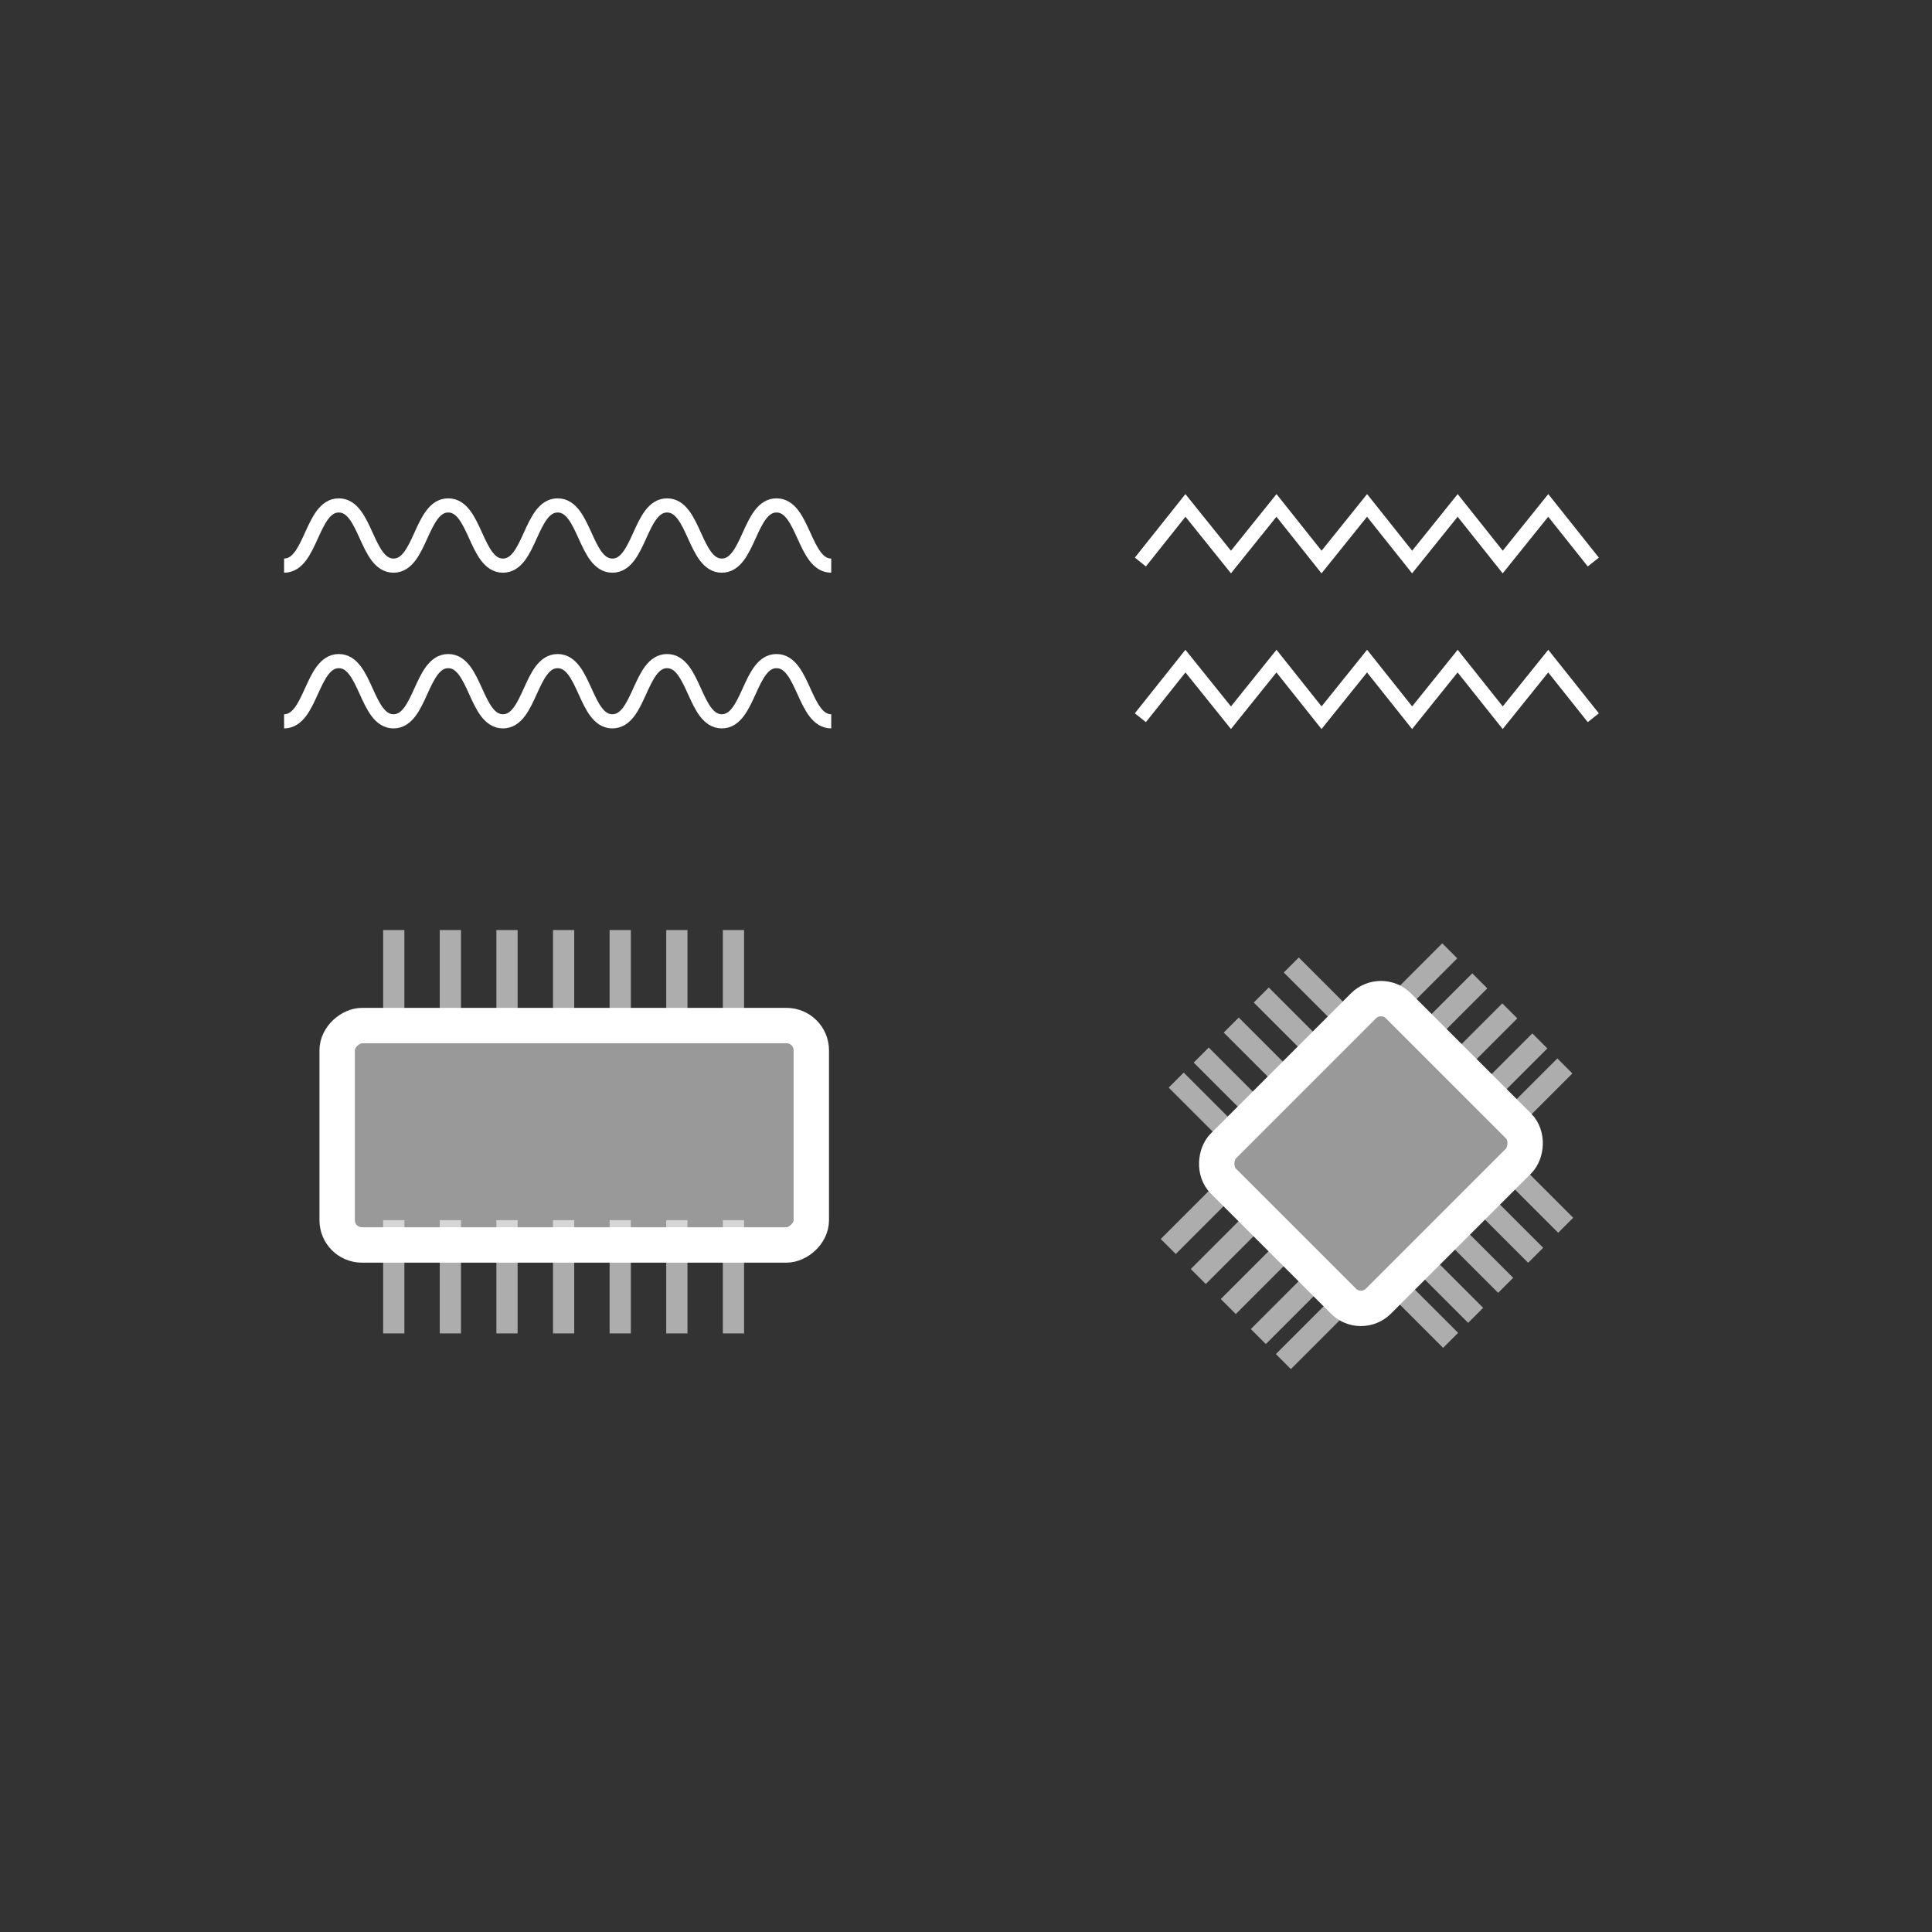 <svg xmlns="http://www.w3.org/2000/svg" width="273" height="273" fill="none"><rect width="100%" height="100%" fill="#333333" stroke="none"/><path stroke="#fff" stroke-miterlimit="10" stroke-width="2" d="M117.457 101.926c-3.866 0-3.866-8.508-7.732-8.508-3.865 0-3.865 8.508-7.731 8.508-3.866 0-3.866-8.508-7.732-8.508-3.865 0-3.865 8.508-7.731 8.508-3.866 0-3.866-8.508-7.732-8.508s-3.866 8.508-7.731 8.508c-3.866 0-3.866-8.508-7.732-8.508s-3.866 8.508-7.731 8.508c-3.866 0-3.866-8.508-7.732-8.508s-3.866 8.508-7.731 8.508m77.315-22c-3.866 0-3.866-8.508-7.732-8.508-3.865 0-3.865 8.508-7.731 8.508-3.866 0-3.866-8.508-7.732-8.508-3.865 0-3.865 8.508-7.731 8.508-3.866 0-3.866-8.508-7.732-8.508s-3.866 8.508-7.731 8.508c-3.866 0-3.866-8.508-7.732-8.508s-3.866 8.508-7.731 8.508c-3.866 0-3.866-8.508-7.732-8.508s-3.866 8.508-7.731 8.508"/><path stroke="#fff" stroke-width="3" d="M55.641 172.418v16m0-57v16m8 25v16m0-57v16m8 25v16m0-57v16m8 25v16m0-57v16m16 25v16m0-57v16m-8 25v16m0-57v16m16 25v16m0-57v16" opacity=".6"/><rect width="31" height="67" x="114.641" y="144.918" fill="#fff" fill-opacity=".5" stroke="#fff" stroke-width="5" rx="3.5" transform="rotate(90 114.641 144.918)"/><path stroke="#fff" stroke-width="3" d="m197.201 181.621 7.778 7.778m-38.778-36.778 7.778 7.778m7.367 31.999 7.778-7.778m24.222-26.222 7.778-7.778m-20.388 27.465 7.779 7.778m-38.779-36.778 7.779 7.778m.292 32 7.778-7.778m24.222-26.222 7.778-7.778m-12.606 26.758 7.778 7.778m-38.778-36.778 7.778 7.778m-8.193 31.999 7.779-7.778m24.221-26.222 7.779-7.778m-4.122 26.757 7.778 7.779m-38.778-36.779 7.778 7.779m-16.677 32 7.778-7.778m24.222-26.222 7.778-7.778m4.363 26.757 7.778 7.778m-38.778-36.778 7.778 7.778m-25.161 32.001 7.778-7.779m24.222-26.221 7.778-7.779" opacity=".6"/><rect width="31" height="35" x="195.133" y="139.661" fill="#fff" fill-opacity=".5" stroke="#fff" stroke-width="5" rx="3.5" transform="rotate(45 195.133 139.661)"/><path stroke="#fff" stroke-miterlimit="10" stroke-width="2" d="m225.141 79.418-6.368-8-6.432 8-6.368-8-6.432 8-6.368-8-6.432 8-6.368-8-6.432 8-6.433-8-6.367 8m64 22-6.368-8-6.432 8-6.368-8-6.432 8-6.368-8-6.432 8-6.368-8-6.432 8-6.433-8-6.367 8"/></svg>